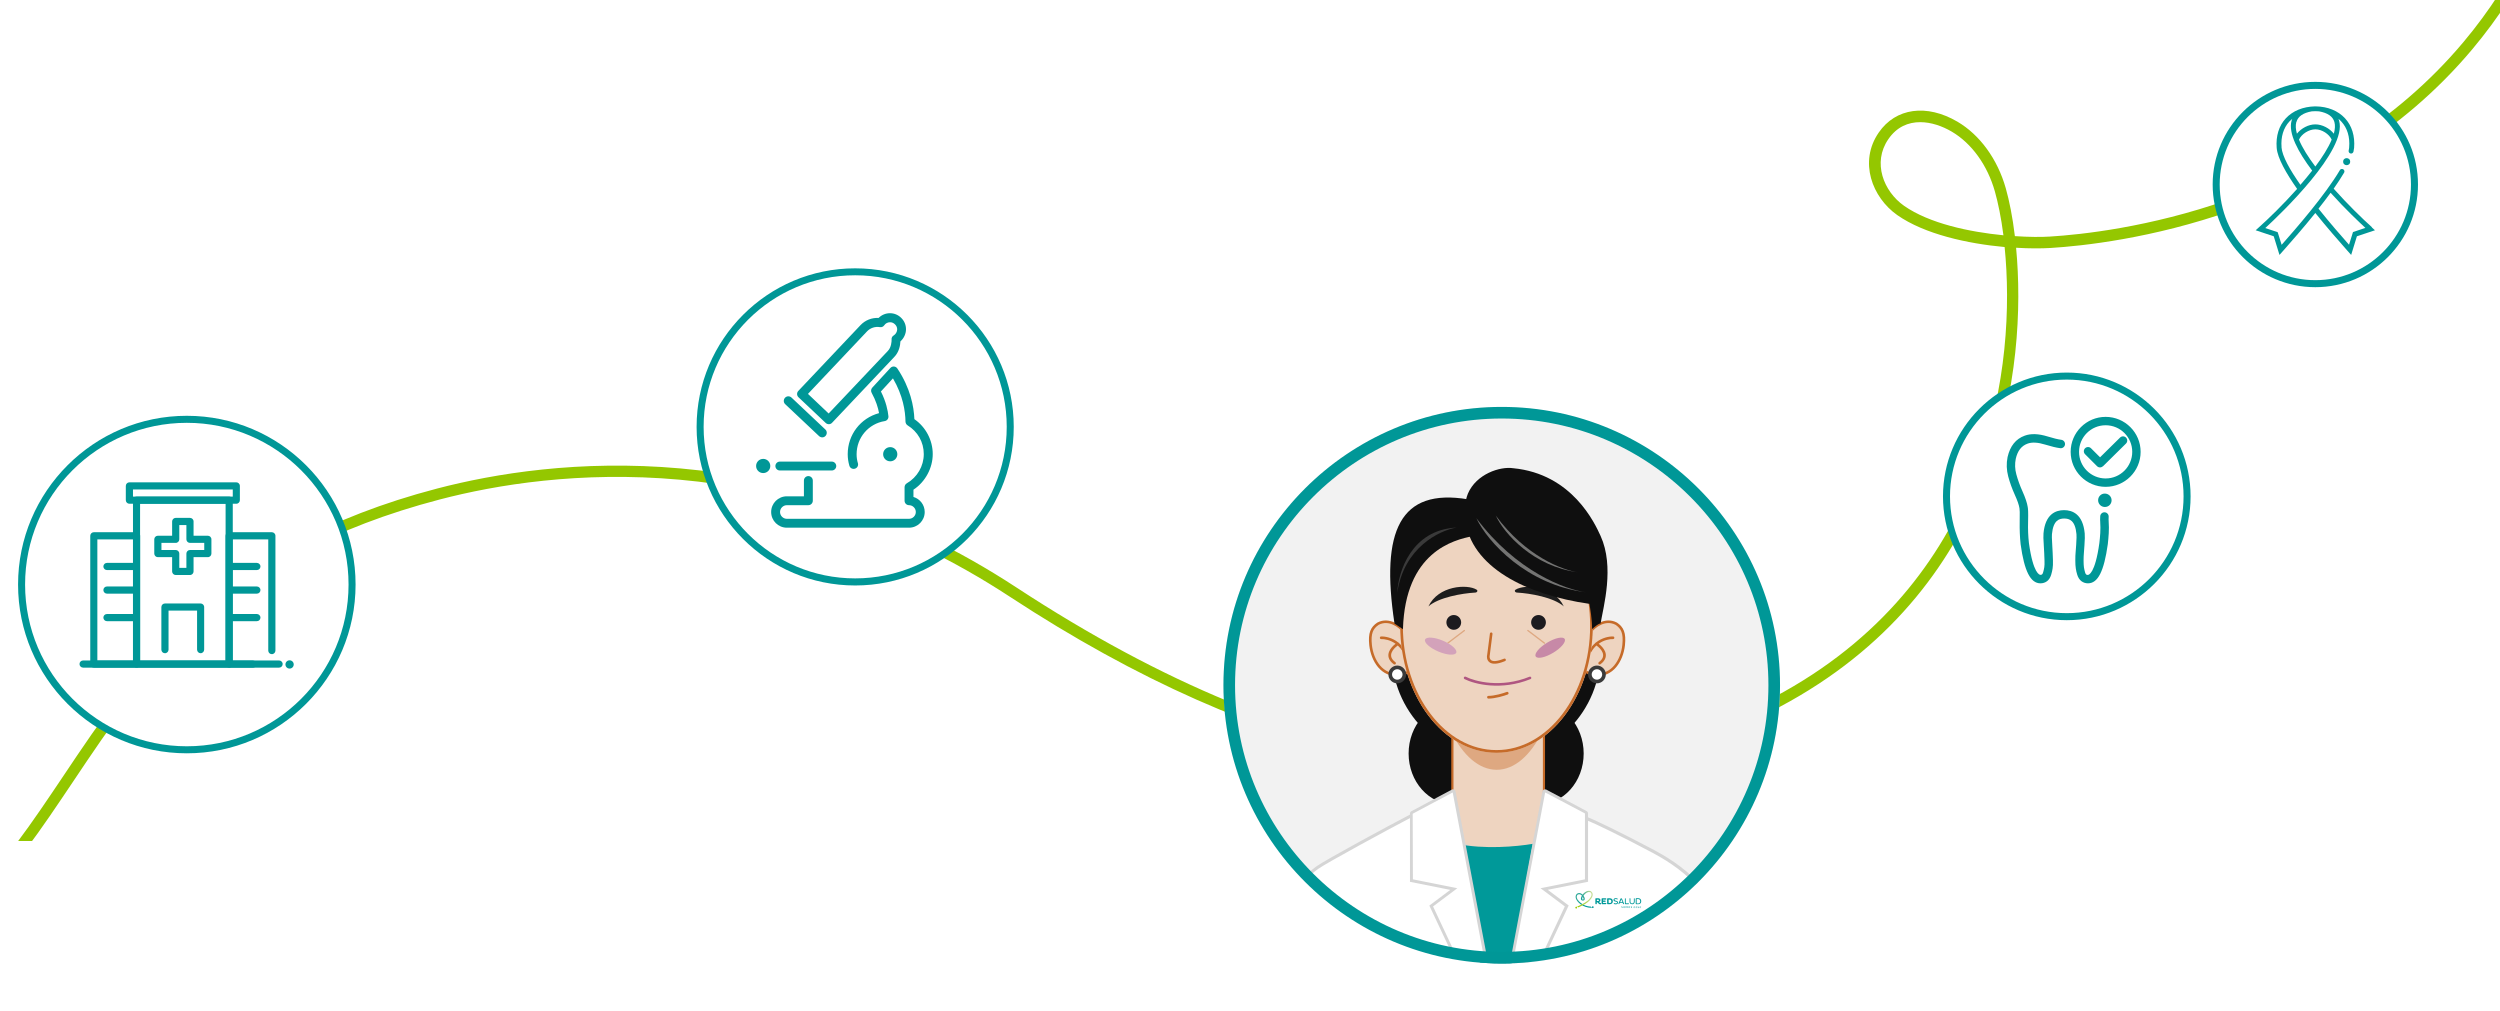 <svg viewBox="0 0 348.73 141" xmlns="http://www.w3.org/2000/svg" xmlns:xlink="http://www.w3.org/1999/xlink"><clipPath id="a"><path d="m0 0h348.73v117.31h-348.73z"/></clipPath><clipPath id="b"><path d="m166.82 42.73h99.25v98.27h-99.25z"/></clipPath><filter id="c" filterUnits="userSpaceOnUse"><feOffset dx="3.29" dy="3.29"/><feGaussianBlur result="blur" stdDeviation="2.35"/><feFlood flood-opacity=".2"/><feComposite in2="blur" operator="in"/><feComposite in="SourceGraphic"/></filter><clipPath id="d"><rect height="77.63" rx="38.82" width="77.63" x="167.37" y="53.48"/></clipPath><clipPath id="e"><path d="m216.04 120.73h10.12v3.15h-10.12z"/></clipPath><linearGradient id="f" gradientTransform="matrix(1 0 0 -1 0 -2190)" gradientUnits="userSpaceOnUse" x1="217.56" x2="217.57" y1="-2312.4" y2="-2312.78"><stop offset="0" stop-color="#2ba797"/><stop offset=".16" stop-color="#22a497"/><stop offset=".68" stop-color="#099c99"/><stop offset="1" stop-color="#099"/></linearGradient><linearGradient id="g" gradientTransform="matrix(1 0 0 -1 0 -2190)" gradientUnits="userSpaceOnUse" x1="217.25" x2="218.71" y1="-2311.66" y2="-2311.66"><stop offset="0" stop-color="#049a99"/><stop offset=".24" stop-color="#40ae96"/><stop offset=".5" stop-color="#77c193"/><stop offset=".72" stop-color="#a0cf91"/><stop offset=".89" stop-color="#b9d78f"/><stop offset="1" stop-color="#c2da8f"/></linearGradient><linearGradient id="h" gradientTransform="matrix(1 0 0 -1 0 -2190)" gradientUnits="userSpaceOnUse" x1="216.8" x2="218.89" y1="-2312.18" y2="-2312.18"><stop offset="0" stop-color="#9acc02"/><stop offset="1" stop-color="#c7dca0"/></linearGradient><g clip-path="url(#a)"><path d="m-57.83 153.12c-1.01 0-2.02-.02-3.05-.07-18.45-.81-31.79-8.81-31.92-8.89-.38-.23-.5-.72-.27-1.1s.72-.5 1.1-.27c.13.08 13.17 7.89 31.22 8.67 30.13 1.29 50.93-17.71 63.08-33.87 2.26-3.01 4.35-6.13 6.57-9.44 10.04-14.99 21.41-31.98 52.07-40 15.95-4.17 47.67-7.92 80.85 13.82 40.68 26.65 76.7 31.53 107.07 14.5 28.95-16.24 32.38-45.8 30.74-62.01-5.14-.47-11.16-1.78-14.98-4.46-3.48-2.45-5.4-7.42-2.58-11.51 2.37-3.44 6.68-4.03 10.97-1.52 3.14 1.84 5.6 5.23 6.75 9.29.49 1.73.95 4 1.27 6.68 1.97.13 3.69.14 4.9.06 8.63-.53 38.31-4.05 57.68-27.14 14.53-17.32 20.11-41.75 16.59-72.63-.05-.44.27-.84.7-.89.44-.05.84.27.89.7 3.57 31.33-2.13 56.17-16.96 73.84-19.78 23.58-50.01 27.17-58.81 27.71-1.33.08-2.99.08-4.82-.03 1.59 16.71-2.08 46.74-31.57 63.28-17.38 9.75-36.88 12.42-57.98 7.95-16.08-3.41-33.16-10.98-50.75-22.51-32.66-21.4-63.87-17.71-79.57-13.61-30.07 7.86-40.79 23.87-51.15 39.34-2.23 3.32-4.33 6.47-6.62 9.51-11.98 15.94-32.23 34.57-61.45 34.57zm325.68-136.08c-1.66 0-3.26.65-4.44 2.37-2.26 3.27-.66 7.29 2.18 9.29 3.53 2.48 9.16 3.66 13.87 4.12-.31-2.44-.74-4.51-1.19-6.11-1.04-3.67-3.23-6.71-6.02-8.35-1.33-.78-2.89-1.32-4.4-1.32z" fill="#94c700"/></g><path d="m322.97 11.91c7.64 0 13.83 6.19 13.83 13.83 0 7.64-6.19 13.83-13.83 13.83-7.64 0-13.83-6.19-13.83-13.83 0-7.64 6.19-13.83 13.83-13.83z" fill="#fff"/><path d="m322.97 40.06c-7.9 0-14.32-6.42-14.32-14.32s6.42-14.32 14.32-14.32 14.32 6.42 14.32 14.32-6.42 14.32-14.32 14.32zm0-27.66c-7.35 0-13.34 5.98-13.34 13.34s5.98 13.34 13.34 13.34 13.34-5.98 13.34-13.34-5.98-13.34-13.34-13.34z" fill="#009797"/><circle cx="327.34" cy="22.55" fill="#009797" r=".49"/><path d="m330.86 31.69c-1.29-1.15-3.36-3.16-5.33-5.37.54-.77 1.03-1.52 1.45-2.23.14-.23-.03-.52-.3-.52-.12 0-.23.06-.29.17-2.08 3.51-6.1 8.12-8.12 10.41l-.55-1.76-1.73-.58c2.19-2.01 11.46-10.87 10.3-14.97-.03-.09-.06-.18-.09-.26.14.12.28.24.4.38.83.9 1.21 2.14 1.09 3.6-.01.13-.03.28-.07.43-.05.22.11.43.33.43.16 0 .3-.11.34-.27.04-.19.07-.36.09-.53.13-1.65-.31-3.08-1.27-4.12-.97-1.05-2.42-1.64-4.08-1.66s-.04 0-.05 0c-.02 0-.04 0-.05 0-1.66.03-3.11.62-4.08 1.67-.96 1.04-1.4 2.47-1.27 4.12.11 1.41 1.3 3.51 2.85 5.72-1.97 2.21-4.05 4.22-5.34 5.37l-.44.4 2.52.84.8 2.6.57-.64c1.1-1.25 2.78-3.15 4.43-5.21 1.65 2.06 3.33 3.96 4.43 5.21l.57.64.8-2.6 2.52-.84-.44-.4zm-7.89-8.46c-.99-1.32-1.81-2.61-2.28-3.75.34-.77 1.37-1.44 2.29-1.44s1.93.67 2.27 1.44c-.47 1.14-1.29 2.43-2.28 3.75zm-2.64-6.21c.22-.78.92-1.27 2.15-1.49.16-.02.33-.02.5-.02s.34 0 .5.02c1.22.22 1.93.71 2.15 1.49.13.46.09 1.02-.08 1.63-.59-.75-1.61-1.3-2.58-1.3s-1.97.55-2.57 1.3c-.17-.62-.21-1.17-.08-1.64zm-2.07 3.53c-.12-1.46.26-2.7 1.09-3.6.12-.13.26-.26.4-.38-.03.08-.06.17-.09.26-.5 1.76.92 4.39 2.87 6.97-.52.66-1.07 1.33-1.64 1.98-1.45-2.06-2.54-3.99-2.64-5.24zm9.96 11.83-.55 1.76c-1.06-1.2-2.67-3.04-4.26-5.03.58-.73 1.15-1.48 1.69-2.22 2 2.23 3.99 4.1 4.85 4.9l-1.73.58z" fill="#009797"/><path d="m288.3 52.46c9.27 0 16.78 7.51 16.78 16.78 0 9.27-7.51 16.78-16.78 16.78-9.27 0-16.78-7.51-16.78-16.78 0-9.27 7.51-16.78 16.78-16.78z" fill="#fff"/><path d="m288.3 86.51c-9.52 0-17.27-7.75-17.27-17.27s7.75-17.27 17.27-17.27 17.27 7.75 17.27 17.27-7.75 17.27-17.27 17.27zm0-33.56c-8.98 0-16.29 7.31-16.29 16.29s7.31 16.29 16.29 16.29 16.29-7.31 16.29-16.29-7.31-16.29-16.29-16.29z" fill="#009797"/><path d="m291.26 81.37c-.34 0-.65-.1-.92-.3-.26-.2-.46-.5-.58-.89-.09-.29-.16-.58-.2-.87-.05-.29-.07-.66-.07-1.13s.01-.82.04-1.11c.03-.26.05-.62.08-1.07.06-.91.06-1.31.04-1.49-.17-1.93-1-2.18-1.71-2.18s-1.53.25-1.71 2.18c-.02.17-.02.56.04 1.49.03.47.05.83.06 1.11.01.27.03.63.04 1.06.01.48 0 .85-.05 1.14-.04.28-.11.57-.2.87-.12.39-.31.69-.57.89-.27.2-.58.3-.92.3-1.39 0-2.25-1.68-2.77-5.45-.11-1.04-.15-2.09-.13-3.14.03-1.29 0-1.72-.03-1.87-.07-.47-.29-1.1-.65-1.89-.39-.86-.7-1.73-.92-2.56-.24-.9-.27-1.8-.09-2.7.35-1.54 1.15-2.54 2.4-2.99.84-.31 1.91-.28 3.17.11.81.25 1.46.41 1.93.47.32.04.55.34.51.66s-.34.55-.66.51c-.55-.07-1.24-.24-2.13-.51-1-.31-1.82-.35-2.42-.13-.87.31-1.41 1.01-1.66 2.13-.14.7-.12 1.43.08 2.15.21.78.5 1.58.86 2.38.4.89.64 1.61.73 2.18.04.2.09.66.05 2.09-.03 1 .01 1.99.12 2.96.6 4.3 1.5 4.42 1.61 4.42s.18-.03.22-.07c.06-.04.11-.15.15-.29.07-.24.13-.48.16-.71.03-.22.05-.53.03-.92-.01-.43-.03-.78-.04-1.04-.01-.27-.03-.63-.06-1.09-.06-.82-.07-1.37-.04-1.67.24-2.68 1.7-3.24 2.87-3.24s2.63.56 2.88 3.25c.03.33.02.88-.04 1.68-.03.46-.05.83-.08 1.11-.02.25-.04.58-.04 1 0 .4.02.72.05.94.04.23.09.47.16.71.04.14.1.25.16.29.04.03.1.06.22.06.1 0 1.01-.12 1.61-4.44.1-.87.2-1.9.12-2.94v-.05c-.02-.2-.02-.25 0-.74.01-.32.28-.58.61-.57.32.01.58.28.57.61-.02.45-.01.47 0 .61v.05c.09 1.14-.02 2.23-.12 3.17-.53 3.79-1.38 5.47-2.77 5.47zm7.34-18.34c0-2.69-2.19-4.88-4.88-4.88s-4.88 2.19-4.88 4.88 2.19 4.88 4.88 4.88 4.88-2.19 4.88-4.88zm-1.17 0c0 2.05-1.66 3.71-3.71 3.71s-3.71-1.66-3.71-3.71 1.66-3.71 3.71-3.71 3.71 1.66 3.71 3.71zm-4.07 2 3.2-3.16c.23-.23.23-.6 0-.83s-.6-.23-.83 0l-2.79 2.75-1.26-1.26c-.23-.23-.6-.23-.83 0s-.23.6 0 .83l1.67 1.67c.11.11.26.17.41.17s.3-.06.41-.17zm.25 3.82c.52 0 .94.42.94.94s-.42.94-.94.93c-.52 0-.94-.42-.94-.94s.42-.94.94-.93z" fill="#009797"/><path d="m26.06 58.49c12.73 0 23.05 10.32 23.05 23.05 0 12.73-10.32 23.05-23.05 23.05-12.73 0-23.05-10.32-23.05-23.05 0-12.73 10.32-23.05 23.05-23.05z" fill="#fff"/><g fill="#009797"><path d="m26.06 105.08c-12.98 0-23.54-10.56-23.54-23.54s10.56-23.54 23.54-23.54 23.54 10.56 23.54 23.54-10.56 23.54-23.54 23.54zm0-46.1c-12.44 0-22.56 10.12-22.56 22.56s10.12 22.56 22.56 22.56 22.56-10.12 22.56-22.56-10.12-22.56-22.56-22.56z"/><path d="m38.93 93.13h-27.34c-.27 0-.5-.22-.5-.5s.22-.5.5-.5h27.34c.27 0 .5.22.5.5s-.22.5-.5.5z"/><path d="m19.05 93.13h-5.96c-.27 0-.5-.22-.5-.5v-17.89c0-.27.22-.5.5-.5h5.96c.27 0 .5.22.5.5v17.89c0 .27-.22.5-.5.5zm-5.47-.99h4.97v-16.9h-4.97z"/><path d="m31.97 93.13h-12.92c-.27 0-.5-.22-.5-.5v-22.86c0-.27.22-.5.5-.5h12.92c.27 0 .5.22.5.5v22.86c0 .27-.22.5-.5.5zm-12.43-.99h11.93v-21.87h-11.93z"/><path d="m35.29 93.13h-3.33c-.27 0-.5-.22-.5-.5v-17.89c0-.27.22-.5.5-.5h5.96c.27 0 .5.22.5.5v16.01c0 .27-.22.5-.5.5s-.5-.22-.5-.5v-15.51h-4.97v16.9h2.83c.27 0 .5.22.5.5s-.22.5-.5.5z"/><path d="m32.96 70.27h-14.91c-.27 0-.5-.22-.5-.5v-1.99c0-.27.22-.5.5-.5h14.91c.27 0 .5.22.5.5v1.99c0 .27-.22.5-.5.5zm-14.41-1h13.92v-.99h-13.92z"/><path d="m26.5 80.21h-1.99c-.27 0-.5-.22-.5-.5v-1.99h-1.99c-.27 0-.5-.22-.5-.5v-1.99c0-.27.22-.5.5-.5h1.99v-1.99c0-.27.22-.5.5-.5h1.99c.27 0 .5.22.5.5v1.99h1.99c.27 0 .5.22.5.5v1.99c0 .27-.22.5-.5.5h-1.99v1.99c0 .27-.22.5-.5.5zm-1.49-1h.99v-1.99c0-.27.22-.5.5-.5h1.99v-.99h-1.99c-.27 0-.5-.22-.5-.5v-1.99h-.99v1.99c0 .27-.22.5-.5.5h-1.99v.99h1.99c.27 0 .5.22.5.5z"/><path d="m27.99 91.12c-.27 0-.5-.22-.5-.5v-5.45h-3.98v5.45c0 .27-.22.5-.5.5s-.5-.22-.5-.5v-5.94c0-.27.22-.5.5-.5h4.97c.27 0 .5.22.5.5v5.94c0 .27-.22.5-.5.5z"/><path d="m40.34 93.26c-.32-.03-.55-.31-.52-.63s.31-.55.63-.52.55.31.52.63-.31.55-.63.52z"/><path d="m18.56 86.65h-3.64c-.27 0-.5-.22-.5-.5s.22-.5.5-.5h3.64c.27 0 .5.22.5.5s-.22.5-.5.5z"/><path d="m18.56 79.52h-3.64c-.27 0-.5-.22-.5-.5s.22-.5.5-.5h3.64c.27 0 .5.22.5.5s-.22.5-.5.5z"/><path d="m18.56 82.81h-3.64c-.27 0-.5-.22-.5-.5s.22-.5.5-.5h3.64c.27 0 .5.22.5.5s-.22.5-.5.5z"/><path d="m35.83 86.65h-3.64c-.27 0-.5-.22-.5-.5s.22-.5.5-.5h3.64c.27 0 .5.22.5.5s-.22.5-.5.5z"/><path d="m35.83 79.52h-3.64c-.27 0-.5-.22-.5-.5s.22-.5.5-.5h3.64c.27 0 .5.22.5.5s-.22.5-.5.5z"/><path d="m35.83 82.81h-3.64c-.27 0-.5-.22-.5-.5s.22-.5.5-.5h3.64c.27 0 .5.22.5.5s-.22.5-.5.5z"/></g><path d="m119.29 37.91c11.95 0 21.63 9.69 21.63 21.63 0 11.95-9.69 21.63-21.63 21.63-11.95 0-21.63-9.69-21.63-21.63 0-11.95 9.69-21.63 21.63-21.63z" fill="#fff"/><path d="m119.29 81.67c-12.2 0-22.12-9.92-22.12-22.12s9.92-22.12 22.12-22.12 22.12 9.92 22.12 22.12-9.92 22.12-22.12 22.12zm0-43.27c-11.66 0-21.14 9.48-21.14 21.14s9.48 21.14 21.14 21.14 21.14-9.48 21.14-21.14-9.48-21.14-21.14-21.14z" fill="#009797"/><path d="m123.19 63.36c0 .55.44.99.99.99s.99-.44.99-.99-.44-.99-.99-.99-.99.44-.99.99zm-17.72 1.64c0 .55.44.99.99.99s.99-.44.99-.99-.44-.99-.99-.99-.99.44-.99.99zm21.33 8.61h-17.04c-1.21 0-2.19-.98-2.19-2.19s.98-2.19 2.19-2.19h2.38s0-2.2 0-2.2c0-.34.28-.62.62-.62s.62.28.62.62v2.82c0 .34-.28.62-.62.62h-3c-.52 0-.95.43-.95.95s.43.95.95.95h17.04c.52 0 .95-.43.95-.95s-.43-.95-.95-.95c-.34 0-.62-.28-.62-.62v-1.89c0-.22.12-.43.31-.54 1.46-.84 2.37-2.4 2.37-4.08s-.86-3.15-2.25-4c-.18-.11-.29-.31-.3-.52-.02-1.47-.35-3.65-1.75-6.04l-1.68 1.83c.72 1.43.97 2.66 1.05 3.46.03.33-.2.62-.52.67-2.27.37-3.92 2.31-3.92 4.62 0 .44.06.86.18 1.25.1.33-.09.68-.42.77-.33.1-.68-.09-.77-.42-.15-.51-.23-1.05-.23-1.61 0-2.72 1.8-5.03 4.37-5.72-.13-.74-.42-1.72-1.03-2.83-.13-.23-.1-.52.08-.72l2.53-2.75c.13-.14.32-.22.51-.2.19.01.36.12.47.28 1.81 2.72 2.3 5.29 2.37 7.06 1.59 1.1 2.56 2.94 2.56 4.87s-1.02 3.87-2.69 4.97v1.01c.91.27 1.57 1.11 1.57 2.1 0 1.21-.98 2.19-2.19 2.19zm-11.19-14.44c-.16 0-.31-.06-.43-.17l-3.8-3.59c-.25-.24-.26-.63-.02-.88l8.67-9.17c.66-.7 1.58-1.06 2.53-1.01.4-.41.98-.66 1.58-.66s1.15.23 1.58.66.66.98.66 1.58c0 .63-.3 1.27-.78 1.69-.02.53-.17 1.49-.88 2.2l-8.66 9.16c-.11.12-.27.19-.43.19 0 0-.01 0-.02 0zm-2.91-4.23 2.89 2.74 8.25-8.72c.49-.49.54-1.33.53-1.59-.03-.24.09-.47.31-.59.26-.15.47-.52.47-.83 0-.27-.1-.5-.3-.7s-.43-.3-.7-.3c-.32 0-.63.16-.79.41-.14.21-.38.32-.63.27-.67-.11-1.33.12-1.78.59l-8.24 8.72zm-2.29.52c-.25-.24-.66-.24-.9.02-.24.25-.24.66.02.9l4.72 4.45c.13.12.3.18.46.18s.32-.07.44-.2c.24-.25.24-.66-.02-.9zm5.62 10.17h-7.25c-.34 0-.62-.28-.62-.62s.28-.62.62-.62h7.25c.34 0 .62.28.62.62s-.28.62-.62.62z" fill="#009797"/><g clip-path="url(#b)"><g filter="url(#c)"><g clip-path="url(#d)"><rect fill="#f2f2f2" height="77.63" rx="38.82" width="77.63" x="167.37" y="53.48"/><g fill="#0f0f0f"><ellipse cx="205.41" cy="87.64" rx="14.58" ry="14.97"/><ellipse cx="199.5" cy="101.82" rx="6.3" ry="7.09"/><ellipse cx="211.32" cy="101.82" rx="6.3" ry="7.09"/></g><path d="m188.91 83.72c1.59-.84 3.11.44 3.54 1.03 0 1.27.56 4.26.84 5.59-.19.12-.73.39-1.4.47-2.42.27-3.77-1.96-4.01-4.1-.19-1.68.19-2.42 1.03-2.98z" fill="#eed4c0"/><path d="m192.27 84.81c0 .66.15 1.7.32 2.74.16 1.01.36 2.03.5 2.7-.23.12-.67.31-1.21.37-1.14.13-2.03-.33-2.66-1.08-.64-.76-1.03-1.81-1.14-2.86-.09-.83-.04-1.4.12-1.83.16-.42.43-.71.82-.98.73-.38 1.44-.28 2.03-.01.57.26 1.01.67 1.23.94zm-1.08-1.28c-.67-.3-1.51-.43-2.37.03s0 0 0 0c-.44.3-.78.65-.97 1.16s-.23 1.14-.14 2c.12 1.1.53 2.23 1.23 3.06s1.71 1.35 2.99 1.21c.7-.08 1.27-.36 1.48-.5l.1-.07-.03-.12c-.14-.67-.35-1.74-.52-2.81-.18-1.07-.31-2.12-.31-2.74v-.06l-.04-.05c-.23-.32-.75-.81-1.41-1.11z" fill="#c66b29" fill-rule="evenodd"/><path d="m191.87 86.43c.31.27.6.6.84 1.02.05.09.02.2-.07.25s-.2.02-.25-.07c-.2-.36-.44-.64-.7-.88-.33.23-.69.58-.85.97-.09.21-.11.43-.05.65.07.22.23.46.56.7.08.06.1.18.04.26s-.18.1-.26.04c-.38-.28-.6-.58-.7-.89-.1-.32-.06-.62.06-.9.18-.44.55-.81.89-1.07-.75-.54-1.57-.67-2-.65-.1 0-.19-.07-.19-.18s.07-.19.18-.19c.52-.02 1.53.15 2.4.85.04.01.08.04.1.08z" fill="#c66b29" fill-rule="evenodd"/><circle cx="191.62" cy="90.79" fill="#fff" r=".98"/><path d="m191.62 92.03c-.69 0-1.24-.56-1.24-1.24s.56-1.24 1.24-1.24 1.24.56 1.24 1.24-.56 1.24-1.24 1.24zm0-1.97c-.4 0-.73.33-.73.73s.33.73.73.73.73-.33.73-.73-.33-.73-.73-.73z" fill="#3a3a3a"/><path d="m222.18 83.72c-1.59-.84-3.11.44-3.54 1.03 0 1.27-.56 4.26-.84 5.59.19.12.73.39 1.4.47 2.42.27 3.77-1.96 4.01-4.1.19-1.68-.19-2.42-1.03-2.98z" fill="#eed4c0"/><path d="m218.82 84.81c0 .66-.15 1.7-.32 2.74-.16 1.01-.36 2.03-.5 2.7.23.12.67.31 1.21.37 1.14.13 2.03-.33 2.66-1.08.64-.76 1.03-1.81 1.14-2.86.09-.83.04-1.4-.12-1.83-.16-.42-.43-.71-.82-.98-.73-.38-1.44-.28-2.03-.01-.57.26-1.01.67-1.23.94zm1.08-1.28c.67-.3 1.51-.43 2.37.03s0 0 0 0c.44.3.78.65.97 1.16s.23 1.14.14 2c-.12 1.1-.53 2.23-1.23 3.06s-1.71 1.35-2.99 1.21c-.7-.08-1.27-.36-1.48-.5l-.1-.07.03-.12c.14-.67.35-1.74.52-2.81.18-1.07.31-2.12.31-2.74v-.06l.04-.05c.23-.32.75-.81 1.41-1.11z" fill="#c66b29" fill-rule="evenodd"/><path d="m219.22 86.43c-.31.27-.6.6-.84 1.02-.05.09-.02.2.07.25s.2.02.25-.07c.2-.36.44-.64.7-.88.33.23.69.58.85.97.09.21.11.43.05.65-.07.22-.23.46-.56.7-.08.06-.1.18-.04.26s.18.1.26.04c.38-.28.6-.58.7-.89.1-.32.06-.62-.06-.9-.18-.44-.55-.81-.89-1.07.75-.54 1.57-.67 2-.65.1 0 .19-.07.19-.18 0-.1-.07-.19-.18-.19-.52-.02-1.53.15-2.4.85-.04.01-.08.04-.1.08z" fill="#c66b29" fill-rule="evenodd"/><circle cx="219.47" cy="90.79" fill="#fff" r=".98"/><path d="m219.47 92.03c-.69 0-1.24-.56-1.24-1.24s.56-1.24 1.24-1.24 1.24.56 1.24 1.24-.56 1.24-1.24 1.24zm0-1.97c-.4 0-.73.33-.73.73s.33.73.73.73.73-.33.73-.73-.33-.73-.73-.73z" fill="#3a3a3a"/><path d="m199.31 107.39v-11.38l12.77-.47v11.84l8.67 5.13-14.92 9.79-15.85-9.79 9.32-5.13z" fill="#eed4c0"/><path d="m212.23 95.38v11.91l8.81 5.21-15.21 9.98-16.16-9.98 9.48-5.21v-11.43zm-12.77.78v11.32l-9.17 5.05 15.54 9.6 14.63-9.6-8.53-5.05v-11.77l-12.47.46z" fill="#c66b29" fill-rule="evenodd"/><path d="m214.42 86.24c0 9.86-4 17.85-8.93 17.85s-8.93-7.99-8.93-17.85 4-17.85 8.93-17.85 8.93 7.99 8.93 17.85z" fill="#dea881"/><path d="m218.89 84c0 9.78-6.01 17.72-13.43 17.72s-13.43-7.93-13.43-17.72 6.01-17.72 13.43-17.72 13.43 7.93 13.43 17.72z" fill="#eed4c0"/><path d="m207.13 93.35c.04.1-.01.2-.11.24-.5.19-1.75.57-2.68.57-.1 0-.19-.08-.19-.19s.08-.19.19-.19c.86 0 2.05-.36 2.55-.55.1-.04.2.01.24.11z" fill="#c66b29"/><path d="m210.3 91.2c.04.1 0 .2-.1.24-4.09 1.66-7.82.7-9.2 0-.09-.05-.13-.16-.08-.25s.16-.13.25-.08c1.3.66 4.92 1.61 8.89 0 .1-.04.2 0 .24.1z" fill="#af5681" fill-rule="evenodd"/><path d="m214.66 96.3c2.38-3.14 3.86-7.48 3.86-12.3s-1.48-9.17-3.86-12.3c-2.38-3.14-5.63-5.04-9.2-5.04s-6.82 1.91-9.2 5.04c-2.38 3.14-3.86 7.48-3.86 12.3s1.48 9.17 3.86 12.3c2.38 3.14 5.63 5.04 9.2 5.04s6.82-1.91 9.2-5.04zm-9.2 5.42c7.42 0 13.43-7.93 13.43-17.72s-6.01-17.72-13.43-17.72-13.43 7.93-13.43 17.72 6.01 17.72 13.43 17.72z" fill="#c66b29" fill-rule="evenodd"/><path d="m218.01 110.88c-12.08 8.28-20.2 3.06-24.42-.39-3.17 1.65-11.85 6.36-13.12 7.25-6.49 4.85-7.06 11.03-6.53 13.52 19.52 0 60.06-.29 63.86-.29 0-9.54-7.54-13.89-10.44-15.47-4.48-2.39-8.55-4.34-9.36-4.62z" fill="#fff"/><path d="m173.94 131.47h-.17l-.04-.17c-.56-2.63.1-8.88 6.61-13.74 1.31-.93 10.1-5.69 13.15-7.27l.13-.07.11.09c4.84 3.95 12.62 8.3 24.17.38l.09-.06.1.04c.82.28 4.88 2.23 9.39 4.63 2.61 1.43 10.55 5.79 10.55 15.66v.22h-.22c-1.17 0-5.78.03-12.17.06-14.27.08-38.15.22-51.69.22zm19.62-20.73c-3.14 1.64-11.69 6.27-12.97 7.17-6.19 4.62-6.95 10.5-6.47 13.13 13.57 0 37.31-.14 51.51-.22 6.06-.04 10.51-.06 11.96-.06-.12-9.47-7.79-13.68-10.32-15.07-4.32-2.31-8.23-4.18-9.23-4.57-12.93 8.8-21.53 2.03-24.48-.38z" fill="#d5d5d5"/><path d="m204.74 84.93c.1.01.17.11.16.21l-.37 2.9c-.07.3-.04.6.18.76.11.08.29.14.58.12.3-.02.69-.12 1.22-.33.1-.04.2 0 .24.1s0 .2-.1.24c-.55.23-.99.34-1.34.36s-.63-.04-.82-.19c-.4-.29-.41-.79-.32-1.13l.37-2.88c.01-.1.11-.17.21-.16z" fill="#c66b29" fill-rule="evenodd"/><path d="m195.95 81.33c1.38-2.97 5.46-3.16 6.73-2.37.23.14.08.4-.19.41-1.8.1-5.13.66-6.55 1.95z" fill="#1d1d1d"/><path d="m201.06 84.6s-.09-.05-.13-.02l-2.33 1.77s-.05.09-.02.13.09.05.13.02l2.33-1.77s.05-.09.02-.13z" fill="#dea881" fill-rule="evenodd"/><path d="m198.47 83.53c0 .57.46 1.03 1.03 1.03s1.03-.46 1.03-1.03-.46-1.03-1.03-1.03-1.03.46-1.03 1.03z" fill="#1c1b1f"/><path d="m214.86 81.33c-1.38-2.97-5.46-3.16-6.73-2.37-.23.14-.08.4.19.41 1.8.1 5.13.66 6.55 1.95z" fill="#1d1d1d"/><path d="m209.75 84.6s.09-.05.13-.02l2.33 1.77s.05.09.02.13-.09.05-.13.02l-2.33-1.77s-.05-.09-.02-.13z" fill="#dea881" fill-rule="evenodd"/><path d="m212.35 83.53c0 .57-.46 1.03-1.03 1.03s-1.03-.46-1.03-1.03.46-1.03 1.03-1.03 1.03.46 1.03 1.03z" fill="#1c1b1f"/><path d="m203.34 131.79-3.45-17.37c3.94.79 8.27.39 10.64 0l-3.09 17.37z" fill="#099"/><ellipse cx="197.72" cy="86.95" fill="#d3a2ba" rx=".82" ry="2.36" transform="matrix(.39 -.921 .921 .39 40.48 235.03)"/><ellipse cx="212.97" cy="87.19" fill="#c789a7" rx="2.36" ry=".82" transform="matrix(.856 -.517 .517 .856 -14.43 122.53)"/><path d="m218.41 80.94c-8.82-1.26-16.55-5.12-17.33-11.82-.26-.39-.05-2.5.39-3.55 1.18-2.76 4.5-3.82 6.3-3.55 8.27.79 11.42 7.72 12.21 9.45 1.97 4.33.39 9.85 0 12.21-.32 0-.92.53-1.18.79 0-1.26-.26-2.89-.39-3.55z" fill="#0f0f0f"/><path d="m192.41 84.48c.32-10.72 6.96-12.47 9.85-13 1.58-.32-.26-4.33-.79-5.12-9.45-1.58-12.21 4.33-10.24 17.33z" fill="#0f0f0f"/><path d="m217.97 79.33c-8.26-1-13.77-7.03-15.32-10.34 5.57 7.46 12.51 10 15.32 10.34h.04c-.01 0-.03 0-.04 0z" fill="#747473"/><path d="m216.84 76.54c-6.23-.81-10.33-5.4-11.48-7.91 4.15 5.67 9.36 7.63 11.48 7.91h.03s-.02 0-.03 0z" fill="#747473"/><path d="m207.77 129.79 4.29-22.64c.02-.1.14-.16.23-.11l5.64 3.01c.05.03.08.08.08.14v9.36l-5.91 1.18 3.15 2.36-3.15 6.7z" fill="#fff"/><path d="m212.24 130h-4.71l.05-.25 4.29-22.64c.02-.11.1-.21.2-.26s.23-.05.33 0l5.64 3.01c.12.06.19.19.19.32v9.53l-5.62 1.12 2.92 2.19-3.28 6.97zm-4.22-.42h3.95l3.02-6.43-3.39-2.54 6.2-1.24v-9.19l-5.55-2.93z" fill="#d5d5d5"/><path d="m203.83 129.79-4.29-22.64c-.02-.1-.14-.16-.23-.11l-5.64 3.01c-.05.03-.08.08-.08.14v9.36l5.91 1.18-3.15 2.36 3.15 6.7z" fill="#fff"/><path d="m204.08 130h-4.71l-3.28-6.97 2.92-2.19-5.62-1.12v-9.53c0-.13.07-.26.19-.32l5.64-3.01c.1-.06.22-.06.33 0 .11.05.18.15.2.26l4.34 22.88zm-4.45-.42h3.95l-4.23-22.33-5.58 2.97.03 9.15 6.2 1.24-3.39 2.54z" fill="#d5d5d5"/><path d="m199.89 70.3c-2.36.39-7.33 2.76-8.27 9.06.13-2.89 1.97-8.75 8.27-9.06z" fill="#3a3a3a"/><g clip-path="url(#e)"><path d="m218.67 123.25s-.03-.08-.08-.08 0 0 0 0c-.08 0-.61-.01-1.14-.34 0 0-.46-.28-.69-.66 0 0-.24-.38 0-.64 0 0 .18-.16.43-.03 0 0 .28.13.41.56 0 0 .04.1-.08.12 0 0-.07.03-.06.08 0 .06.06.08.06.08s.29 0 .25-.3c0 0-.02-.17-.17-.37 0 0-.23-.4-.62-.39 0 0-.43 0-.48.47 0 0-.05.29.21.63 0 0 .29.41.84.69 0 0 .56.28 1.07.26s.08-.04.08-.08z" fill="url(#f)"/><g fill="#099"><path d="m223.43 122.84h.45s.06-.02.06-.06-.02-.06-.06-.06h-.39s0 0 0 0v-.65s-.03-.06-.06-.06-.06.03-.06.06v.7s.03.07.07.07z"/><path d="m224.37 122.85c.24 0 .37-.17.37-.36v-.42s-.03-.06-.06-.06-.06.03-.06.06v.41c0 .14-.08.25-.24.25s-.24-.1-.24-.25v-.42s-.03-.06-.06-.06-.06.03-.06.06v.42c0 .21.12.36.36.36z"/><path d="m224.95 122.84h.27c.25 0 .43-.15.43-.42s-.18-.42-.43-.42h-.27s-.07.03-.07.07v.69s.03.07.07.07zm.06-.72h.2c.18 0 .3.11.3.31s-.13.31-.3.31h-.2s0 0 0 0v-.6s0 0 0 0z"/><path d="m220.7 122.01h-.51s-.07.03-.07.07v.69s.03.07.07.07h.51s.09-.04.09-.09c0-.05-.04-.09-.09-.09h-.38s0 0 0 0v-.15s0 0 0 0h.29s.09-.04.09-.09-.04-.09-.09-.09h-.29s0 0 0 0v-.13s0 0 0 0h.38s.09-.04.09-.09c0-.05-.04-.09-.09-.09z"/><path d="m221.26 122.01h-.3s-.07.03-.07.07v.69s.03.07.07.07h.3c.25 0 .43-.15.43-.41 0-.27-.18-.42-.43-.42zm-.01.65h-.15s0 0 0 0v-.46s0 0 0 0h.15c.13 0 .23.08.23.24s-.09.24-.23.24z"/><path d="m223.25 122.78s0-.02 0-.02l-.29-.69s-.06-.06-.1-.06-.08.02-.1.06l-.29.69s0 .02 0 .02c0 .03.03.06.06.06s.05-.02.06-.04l.06-.14s0 0 0 0h.41s0 0 0 0l.06.14s0 0 0 0c0 .02.03.04.06.04s.06-.03.06-.06zm-.21-.22h-.34s0 0 0 0l.17-.4s0 0 0 0l.17.4s0 0 0 0z"/><path d="m219.97 122.67c-.08 0-.15-.07-.22-.14.12-.03.21-.12.21-.25 0-.19-.16-.27-.32-.27h-.32s-.07.03-.07.07v.67c0 .06.05.1.1.1s.1-.05.1-.1v-.2s0 0 0 0h.03s.02 0 .03.01c.11.09.24.3.42.3h.06s.07-.04.07-.09-.04-.09-.09-.09zm-.33-.28h-.18s0 0 0 0v-.19s0 0 0 0h.18c.07 0 .11.04.11.1s-.04.1-.11.1z"/><path d="m222.19 122.37-.16-.04c-.07-.02-.11-.04-.11-.1s.06-.13.19-.11c.06 0 .12.02.18.05h.01.02c.03 0 .06-.03.06-.06 0-.01 0-.02-.01-.03 0 0-.02-.02-.03-.02-.06-.03-.14-.06-.23-.06-.22-.01-.33.11-.33.24 0 .11.07.18.19.21l.17.04c.09.02.15.06.15.11 0 .08-.08.13-.2.13-.07 0-.13-.02-.19-.04s-.01 0-.02 0c0 0 0 0-.01 0-.02 0-.03 0-.04.02-.01.01-.02.03-.02.04s0 .03.02.04.01.01.02.02c.06.02.14.05.23.05.2 0 .33-.11.33-.26 0-.12-.08-.18-.22-.22z"/><path d="m222.9 123.32s.03.02.06.02c.02 0 .04 0 .04-.03 0-.05-.11-.04-.11-.12 0-.04.03-.07.08-.07.03 0 .05 0 .06.01v.04s-.04-.02-.06-.02-.03 0-.03.03c0 .05.11.04.11.12 0 .04-.04.07-.09.07-.03 0-.06 0-.07-.02l.02-.03z"/><path d="m223.14 123.25c0-.08.05-.13.12-.13s.12.05.12.13-.05.13-.12.13-.12-.05-.12-.13zm.2 0c0-.05-.03-.09-.08-.09s-.08.03-.08.09.03.09.08.09.08-.03.08-.09z"/><path d="m223.49 123.12h.04l.06.09s.01.02.02.03.01-.02.02-.03l.06-.09h.04v.25h-.05v-.14s0-.02 0-.03-.01.02-.02.03l-.05.08h-.02l-.05-.08s-.01-.02-.02-.03 0 .02 0 .03v.14h-.04v-.25z"/><path d="m223.85 123.25c0-.08.05-.13.12-.13s.12.05.12.13-.05.13-.12.13-.12-.05-.12-.13zm.2 0c0-.05-.03-.09-.08-.09s-.08.03-.08.09.03.09.08.09.08-.03.08-.09z"/><path d="m224.21 123.32s.03.02.06.02c.02 0 .04 0 .04-.03 0-.05-.11-.04-.11-.12 0-.04.03-.07.08-.07.03 0 .05 0 .06.01v.04s-.04-.02-.06-.02-.03 0-.03.03c0 .05.11.04.11.12 0 .04-.04.07-.09.07-.03 0-.06 0-.07-.02l.02-.03z"/><path d="m224.79 123.36s-.05.02-.08.02c-.08 0-.12-.05-.12-.12s.05-.13.13-.13c.03 0 .05 0 .06.01v.04s-.04-.02-.06-.02c-.05 0-.08.04-.08.09s.03.09.08.09c.02 0 .04 0 .06-.02v.04z"/><path d="m225.08 123.36s-.05.02-.08.02c-.08 0-.12-.05-.12-.12s.05-.13.13-.13c.03 0 .05 0 .06.01v.04s-.04-.02-.06-.02c-.05 0-.08.04-.08.09s.03.09.08.09c.02 0 .04 0 .06-.02v.04z"/><path d="m225.17 123.11h.04v.11s.04-.02.06-.02c.03 0 .06.01.06.06v.12h-.04v-.1s0-.04-.03-.04c-.01 0-.03 0-.04.02v.12h-.04v-.27z"/><path d="m225.63 123.36s-.05.02-.08.02c-.08 0-.12-.05-.12-.12s.05-.13.13-.13c.03 0 .05 0 .06.01v.04s-.04-.02-.06-.02c-.05 0-.08.04-.08.09s.03.09.08.09c.02 0 .04 0 .06-.02v.04z"/><path d="m218.89 123.38c.07 0 .13-.06.13-.13s-.06-.13-.13-.13-.13.06-.13.13.06.13.13.13z"/></g><path d="m218.59 121.21s-.17-.15-.46-.02c0 0-.3.11-.56.48 0 0-.2.32-.15.46 0 0 .02.04.07.04v.17s-.22 0-.25-.22c0 0-.05-.22.22-.6 0 0 .25-.36.6-.49 0 0 .37-.17.65.06z" fill="url(#g)"/><path d="m216.58 123.45c.07 0 .13-.06.13-.13s-.06-.13-.13-.13-.13.06-.13.13.06.13.13.13z" fill="#9c0"/><path d="m218.71 121.1-.12.12s.23.14.08.49c0 0-.16.42-.6.72 0 0-.41.33-1.22.68s-.05.04-.05.08c0 .05.04.08.08.08h.03s.85-.37 1.24-.69c0 0 .52-.37.68-.83 0 0 .18-.39-.13-.64z" fill="url(#h)"/></g></g><path d="m206.19 131.11c-21.4 0-38.82-17.41-38.82-38.82s17.41-38.82 38.82-38.82 38.82 17.41 38.82 38.82-17.41 38.82-38.82 38.82zm0-76.02c-20.51 0-37.2 16.69-37.2 37.2s16.69 37.2 37.2 37.2 37.2-16.69 37.2-37.2-16.69-37.2-37.2-37.2z" fill="#009797"/></g></g></svg>